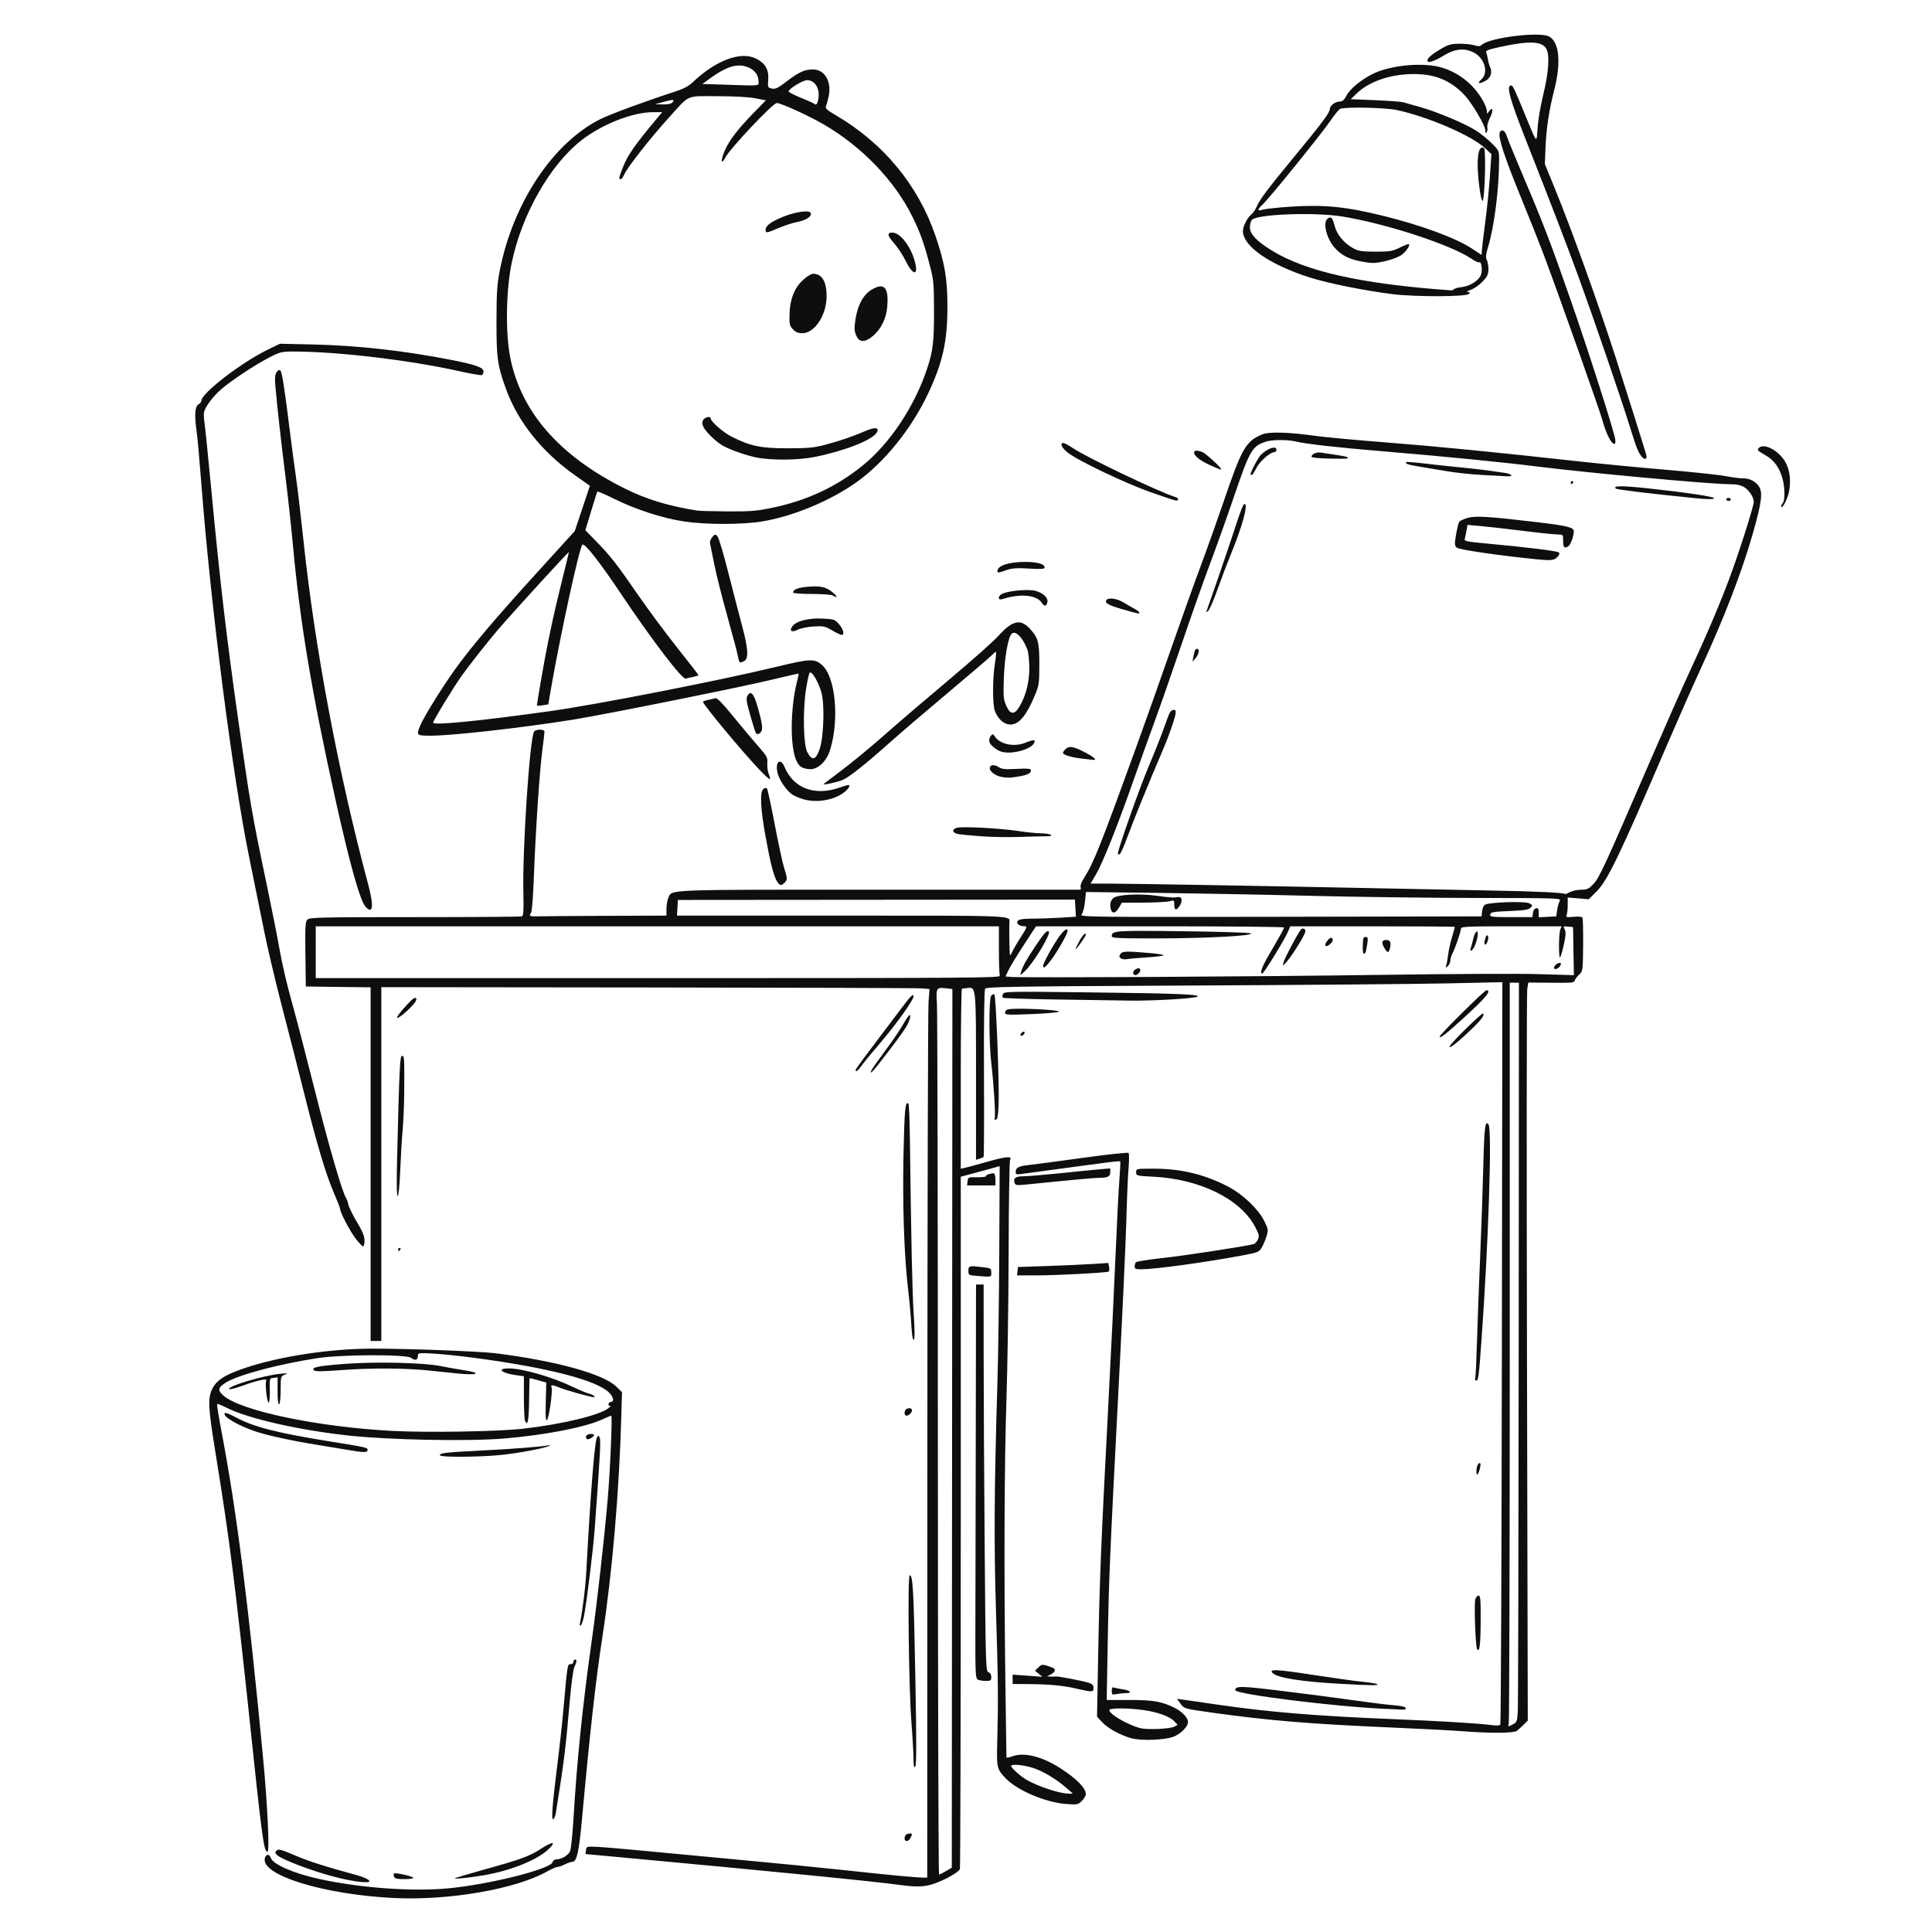 <svg xmlns="http://www.w3.org/2000/svg" xmlns:xlink="http://www.w3.org/1999/xlink" width="1920" zoomAndPan="magnify" viewBox="0 0 1440 1440" height="1920" preserveAspectRatio="xMidYMid meet" version="1.0"><path fill="#0e0e0e" d="M 293.859 1414.68 C 241.453 1412.172 194.02 1397.559 197.414 1384.992 C 198.25 1381.816 200.832 1381.645 201.793 1384.695 C 203.344 1389.566 218.992 1396.379 238.18 1400.535 C 268.762 1407.18 306.652 1409.957 333.645 1407.496 C 363.98 1404.766 410.527 1393.109 411.883 1387.918 C 412.203 1386.715 413.457 1385.828 414.859 1385.828 C 418.477 1385.828 423.348 1382.973 424.824 1379.949 C 425.562 1378.496 426.719 1367.602 427.43 1355.719 C 429.941 1312.848 434.297 1270.516 441.062 1222.773 C 444.898 1195.668 450.387 1147.113 452.922 1117.668 C 454.816 1095.727 456.535 1055.168 455.578 1055.168 C 455.234 1055.168 452.133 1056.445 448.664 1058.047 C 435.918 1063.875 406.246 1069.629 375.691 1072.188 C 348.773 1074.426 289.773 1073.27 259.191 1069.902 C 222.484 1065.867 184.867 1057.281 169.168 1049.363 C 165.43 1047.469 162.133 1046.164 161.836 1046.461 C 161.543 1046.73 163.09 1056.348 165.258 1067.836 C 176.402 1126.402 185.234 1196.012 196.133 1310.832 C 199.383 1345.145 201.031 1380.145 199.383 1380.145 C 196.578 1380.145 195.422 1371.438 184.766 1269.926 C 181.297 1237.113 176.426 1193.992 173.918 1174.094 C 169.684 1140.496 167.445 1125.121 159.746 1077.328 C 155.242 1049.289 154.949 1042.082 158 1035.613 C 161.246 1028.699 167.496 1024.691 183.047 1019.477 C 208.855 1010.844 246.668 1005.16 277.941 1005.188 C 305.055 1005.188 357.926 1007.203 369.441 1008.652 C 414.613 1014.336 449.871 1024.102 459.414 1033.547 L 463.598 1037.656 L 463.059 1056.348 C 461.531 1111.715 456.242 1173.012 449.008 1219.918 C 444.086 1251.75 439.758 1290.488 433.68 1356.852 C 431.539 1380.195 429.891 1387.477 426.766 1387.648 C 425.535 1387.723 422.902 1388.605 420.91 1389.641 C 418.918 1390.672 416.508 1391.508 415.523 1391.508 C 414.539 1391.508 410.996 1393.059 407.648 1394.953 C 384.547 1407.988 334.652 1416.648 293.859 1414.68 Z M 389.91 1064.883 C 419.535 1061.488 447.777 1054.625 453.73 1049.387 C 455.207 1048.082 455.75 1047.371 454.988 1047.766 C 454.148 1048.184 453.559 1047.766 453.559 1046.707 C 453.559 1045.746 454.324 1044.934 455.258 1044.934 C 458.012 1044.934 457.227 1041.074 453.855 1037.828 C 444.383 1028.773 409.84 1019.746 356.941 1012.516 C 345.379 1010.918 330.418 1009.316 323.703 1008.926 C 311.895 1008.262 311.477 1008.309 311.477 1010.574 C 311.477 1013.695 309.164 1014.41 306.531 1012.121 C 303.355 1009.367 254.789 1009.492 236.461 1012.293 C 207.723 1016.723 177.926 1024.641 168.527 1030.375 C 162.453 1034.086 162.008 1036.227 166.488 1040.164 C 179.504 1051.602 237.125 1063.629 292.727 1066.531 C 318.66 1067.883 371.605 1067 389.91 1064.883 Z M 391.312 1058.93 C 390.844 1057.801 390.477 1049.879 390.477 1041.32 L 390.477 1025.75 L 384.793 1024.988 C 373.5 1023.438 369.734 1019.918 379.406 1019.945 C 389.664 1020.02 411.363 1026.242 426.84 1033.645 C 431.859 1036.055 437.348 1038.344 439.07 1038.762 C 440.789 1039.18 442.539 1040.039 442.93 1040.68 C 443.742 1041.984 442.832 1041.812 429.598 1038.219 C 424.871 1036.941 419.113 1035.121 416.852 1034.16 C 411.609 1031.973 410.258 1031.996 411.117 1034.16 C 412.078 1036.695 409.176 1057.184 407.676 1058.438 C 406.738 1059.203 406.492 1055.637 406.789 1044.984 L 407.184 1030.496 L 401.105 1028.773 C 397.758 1027.816 394.93 1027.125 394.781 1027.227 C 394.66 1027.301 394.461 1034.652 394.363 1043.559 C 394.168 1058.855 393.23 1063.555 391.312 1058.906 Z M 206.91 1036.965 L 206.91 1026.609 L 203.883 1026.98 C 200.883 1027.324 200.859 1027.371 201.105 1036.031 C 201.25 1040.805 200.906 1045.008 200.316 1045.379 C 199.062 1046.141 197.316 1030.766 198.445 1028.973 C 199.555 1027.152 192 1028.773 181.004 1032.734 C 175.812 1034.578 171.262 1035.809 170.867 1035.414 C 168.848 1033.398 196.504 1025.086 209.199 1023.906 C 214.512 1023.414 214.98 1023.512 212.324 1024.57 C 209.223 1025.797 209.199 1025.945 209.199 1035.883 C 209.199 1041.418 208.684 1046.262 208.043 1046.633 C 207.328 1047.102 206.91 1043.605 206.91 1036.965 Z M 341.023 1023.707 C 338.859 1023.512 329.754 1022.551 320.848 1021.617 C 301.34 1019.602 277.398 1019.477 253.215 1021.273 C 239.781 1022.281 234.957 1022.281 233.973 1021.348 C 231.785 1019.156 236.902 1018.074 257.051 1016.551 C 279.738 1014.805 316.074 1015.641 328.523 1018.223 C 333.223 1019.184 341.023 1020.559 345.871 1021.297 C 359.82 1023.414 356.129 1025.258 341.023 1023.73 Z M 671.227 1405.012 C 652.922 1402.406 579.355 1395.125 464.016 1384.449 L 436.41 1381.891 L 436.754 1379.039 C 437.074 1376.234 437.273 1376.184 445.023 1376.531 C 449.402 1376.727 465.789 1378.105 481.41 1379.629 C 497.035 1381.129 529.512 1384.18 553.574 1386.418 C 577.66 1388.633 611.145 1391.953 628.023 1393.773 C 661.531 1397.414 683.109 1399.453 687.98 1399.453 L 691.105 1399.453 L 691.203 1078.164 C 691.254 901.461 691.648 752.449 692.066 747.016 L 692.805 737.176 L 687.121 736.684 C 683.996 736.414 592.078 736.117 482.84 735.996 L 284.215 735.773 L 284.215 999.48 L 276.242 999.48 L 276.242 735.895 L 252.105 735.602 L 227.945 735.281 L 227.625 711.25 C 227.379 690.516 227.578 686.949 229.129 685.398 C 230.75 683.773 239.164 683.578 309.188 683.578 C 352.242 683.578 388.141 683.332 388.953 683.012 C 390.156 682.543 390.402 678.758 390.082 665.105 C 389.344 632.023 394.906 549.254 398.129 545.242 C 399.68 543.324 405.828 543.398 405.828 545.316 C 405.828 546.129 405.09 552.402 404.207 559.238 C 402.164 574.832 399.262 618.074 397.957 652.633 C 397.316 669.508 396.48 679.668 395.645 680.676 C 393.969 682.691 395.078 683.207 400.711 682.988 C 403.195 682.891 425.832 682.719 451 682.617 L 496.738 682.445 L 496.738 677.379 C 496.738 674.602 497.355 670.984 498.117 669.336 C 501.094 662.77 492.754 663.113 654.422 663.137 L 804.602 663.137 C 805.562 663.113 805.883 662.426 805.438 661.27 C 805.02 660.16 806.102 657.258 808.121 654.137 C 815.082 643.289 820.227 630.348 846.871 556.879 C 853.219 539.363 864.461 507.684 871.844 486.43 C 879.223 465.18 889.461 436.547 894.578 422.797 C 899.695 409.047 907.617 386.762 912.219 373.309 C 925.602 334.004 928.555 328.887 940.855 323.746 C 945.852 321.656 960.316 322.074 980.934 324.926 C 988.145 325.91 1011.148 328.051 1032.086 329.672 C 1069.777 332.602 1115.293 337.078 1174.734 343.668 C 1191.613 345.539 1221.531 348.441 1241.215 350.09 C 1260.922 351.762 1281.121 353.902 1286.117 354.859 C 1291.109 355.82 1296.965 356.582 1299.105 356.535 C 1304.004 356.434 1308.504 358.746 1311.09 362.684 C 1313.969 367.062 1312.984 374.711 1306.609 397.117 C 1298.246 426.488 1285.453 459.695 1267.391 498.926 C 1261.637 511.422 1250.098 537.57 1241.73 557.023 C 1206.5 639.082 1198.23 656.199 1189.742 664.688 L 1184.184 670.246 L 1176.336 669.582 L 1168.488 668.941 L 1168.488 674.453 C 1168.488 677.504 1168.141 680.871 1167.723 681.93 C 1167.059 683.676 1167.625 683.824 1172.891 683.332 C 1176.137 683.012 1179.09 683.258 1179.461 683.871 C 1179.828 684.488 1180.074 693.738 1179.977 704.438 C 1179.805 723.18 1179.68 723.992 1177.195 726.23 C 1175.77 727.508 1174.242 729.426 1173.852 730.484 C 1173.016 732.625 1173.258 732.625 1152.938 732.453 L 1139.086 732.328 L 1138.297 737.52 C 1137.879 740.348 1137.805 864.121 1138.125 1012.539 L 1138.715 1282.422 L 1135.543 1285.543 C 1133.82 1287.266 1131.582 1289.309 1130.598 1290.094 C 1128.383 1291.816 1111.062 1291.965 1091.086 1290.414 C 1083.336 1289.801 1058.582 1288.496 1036.07 1287.539 C 976.309 1284.93 945.898 1282.422 904.785 1276.691 C 882.301 1273.543 882.742 1273.664 879.789 1269.68 L 877.184 1266.164 L 882.176 1266.875 C 884.934 1267.27 895.879 1268.844 906.484 1270.395 C 944.914 1276.027 980.688 1279 1037.203 1281.289 C 1071.648 1282.668 1101.957 1284.488 1110.84 1285.691 C 1115.27 1286.309 1117.707 1286.184 1118.246 1285.348 C 1118.688 1284.684 1119.207 1159.902 1119.402 1008.09 L 1119.773 732.059 L 1077.922 732.969 C 1054.895 733.461 968.41 734.176 885.719 734.566 C 753.844 735.184 735.219 735.477 734.262 736.977 C 733.57 738.035 733.25 761.918 733.398 800.266 C 733.547 834.16 733.426 862.078 733.129 862.352 C 732.832 862.621 731.457 863.188 730.027 863.629 L 727.469 864.418 L 727.469 802.652 C 727.469 734.766 727.57 735.551 720.926 736.414 C 719.227 736.633 717.434 736.855 716.965 736.906 C 716.496 736.977 716.102 767.16 716.102 804.055 L 716.102 871.105 L 719.254 870.441 C 720.949 870.051 728.676 867.957 736.352 865.77 C 749.957 861.906 754.73 861.539 752.859 864.539 C 752.367 865.328 751.875 896.121 751.777 932.992 C 751.68 969.863 750.941 1018.961 750.18 1042.082 C 748.578 1090.145 748.262 1168.461 749.316 1251.75 C 749.734 1283.305 750.105 1309.453 750.129 1309.848 C 750.18 1310.242 752.367 1309.848 755 1308.914 C 763.66 1305.938 776.898 1309.281 790.16 1317.816 C 802.512 1325.785 809.301 1332.672 809.301 1337.297 C 809.324 1338.43 807.996 1340.668 806.375 1342.289 C 803.57 1345.07 802.977 1345.191 794.711 1344.602 C 779.406 1343.496 758.004 1334.395 749.488 1325.391 C 742.996 1318.504 742.773 1317.547 743.289 1298.336 C 744.102 1266.652 743.98 1252.977 742.379 1201.742 C 740.781 1150.652 741 1110.512 743.414 1030.719 C 744.027 1010.105 744.668 965.312 744.816 931.199 L 745.086 869.164 L 737.141 871.379 C 732.758 872.582 726.238 874.355 722.648 875.312 L 716.102 877.059 L 716.102 1134.199 C 716.102 1275.609 715.809 1392.125 715.438 1393.109 C 714.527 1395.445 704.344 1401.199 696.148 1404.031 C 689.336 1406.367 682.766 1406.637 671.227 1404.988 Z M 705.082 1394.609 L 709.41 1392.074 L 709.633 1064.637 L 709.855 737.176 L 705.895 736.707 C 697.773 735.75 697.578 736.02 698.34 748.242 C 698.707 754.246 699.027 902.715 699.027 1078.164 C 699.055 1253.641 699.445 1397.191 699.914 1397.168 C 700.383 1397.168 702.719 1396.012 705.082 1394.609 Z M 795.105 1332.844 C 787.43 1326.082 777.266 1319.98 769.691 1317.621 C 762.383 1315.355 753.625 1314.617 753.625 1316.293 C 753.625 1317.668 760.465 1323.793 764.988 1326.473 C 773.109 1331.297 789.668 1336.805 796.238 1336.855 L 799.656 1336.855 L 795.105 1332.82 Z M 1131.262 1275.926 C 1131.559 1271.695 1131.852 1147.676 1131.949 1000.34 L 1132.121 732.453 L 1125.281 732.453 L 1125.281 1007.152 C 1125.281 1158.254 1124.938 1283.059 1124.547 1284.535 C 1123.832 1287.168 1123.879 1287.168 1127.301 1285.398 C 1130.574 1283.723 1130.82 1283.133 1131.262 1275.926 Z M 745.211 727.238 C 744.84 726.254 744.52 717.57 744.52 707.93 L 744.52 690.414 L 235.328 690.414 L 235.328 729.035 L 490.613 729.035 C 722.941 729.035 745.848 728.887 745.211 727.238 Z M 1027.828 726.621 C 1078.34 725.887 1131.656 725.613 1146.367 726.059 L 1173.086 726.82 L 1172.77 708.887 L 1172.473 690.98 L 1168.684 690.613 C 1165.141 690.27 1164.992 690.391 1166.223 692.703 C 1167.23 694.621 1167.109 697.082 1165.633 703.871 C 1164.574 708.641 1163.32 712.996 1162.828 713.488 C 1161.648 714.766 1161.723 696.148 1162.926 692.973 L 1163.887 690.414 L 1126.391 690.414 C 1093.891 690.414 1088.918 690.637 1088.918 692.113 C 1088.918 694.227 1084.664 706.648 1082.547 710.707 C 1081.688 712.355 1080.973 714.793 1080.973 716.121 C 1080.973 717.449 1080.109 719.242 1079.055 720.105 C 1077.379 721.457 1077.234 721.406 1077.871 719.688 C 1078.266 718.605 1078.93 715.012 1079.324 711.742 C 1079.742 708.445 1081.02 702.492 1082.227 698.531 C 1083.406 694.547 1084.367 691.105 1084.367 690.859 C 1084.367 690.613 1056.762 690.414 1023.008 690.414 L 961.645 690.414 L 959.898 694.621 C 957.586 700.105 941.988 725.566 940.879 725.613 C 938.812 725.688 940.414 720.941 945.285 712.555 C 954.609 696.516 957.043 692.137 957.043 691.277 C 957.07 690.785 915.465 690.414 864.609 690.414 L 772.176 690.414 L 763.07 704.336 C 758.078 711.988 752.961 720.398 751.703 723.031 L 749.418 727.805 L 753.5 728.148 C 762.457 728.887 941.348 727.902 1027.828 726.621 Z M 761.027 724.508 C 762.332 720.078 764.816 715.602 771.512 705.52 C 778.031 695.703 780.465 693 781.719 694.254 C 783.492 696.023 770.379 717.742 763.809 723.918 C 760.191 727.312 760.168 727.312 761.027 724.508 Z M 844.559 725.098 C 844.559 722.91 848.691 720.645 849.699 722.27 C 850.609 723.746 848.223 726.77 846.109 726.77 C 845.246 726.77 844.559 726.008 844.559 725.098 Z M 1158.25 721.309 C 1158.25 719.883 1160.836 717.668 1162.508 717.668 C 1163.664 717.668 1163.738 718.211 1162.805 719.957 C 1161.621 722.145 1158.25 723.156 1158.25 721.309 Z M 777.488 719.832 C 777.488 717.84 785.117 704.02 789.469 698.066 C 793.309 692.852 795.672 691.277 795.672 694.008 C 795.672 696.023 788.289 709.012 783.516 715.406 C 779.359 720.965 777.488 722.344 777.488 719.832 Z M 956.551 717.668 C 957.535 713.93 968.438 693.465 969.984 692.48 C 971.461 691.496 972.988 692.383 972.988 694.203 C 972.988 696.195 963.391 711.84 959.285 716.539 C 956.109 720.152 955.863 720.254 956.551 717.668 Z M 835.453 714.324 C 834.125 713.438 834.027 712.75 835.035 711.176 C 836.438 708.938 839.07 708.812 856.762 710.316 C 862.543 710.809 867.293 711.543 867.293 711.988 C 867.293 712.43 861.781 713.145 855.062 713.562 C 848.348 713.98 841.555 714.57 840.008 714.891 C 838.43 715.211 836.391 714.965 835.453 714.324 Z M 1015.723 706.035 C 1015.922 698.73 1016.043 698.359 1018.012 698.359 C 1019.562 698.359 1019.711 699.223 1019.047 703.746 C 1018.602 706.723 1017.988 709.527 1017.715 709.996 C 1016.414 712.086 1015.625 710.488 1015.723 706.035 Z M 1031.691 706.305 C 1029.477 702.543 1029.969 700.625 1033.219 700.625 C 1036.121 700.625 1036.957 702.297 1036.07 706.355 C 1035.137 710.609 1034.227 710.586 1031.691 706.355 Z M 1096.398 706.035 C 1096.867 704.633 1097.629 701.754 1098.098 699.641 C 1098.59 697.523 1099.523 695.262 1100.188 694.574 C 1102.105 692.68 1101.738 698.68 1099.598 704.02 C 1097.68 708.789 1094.973 710.512 1096.398 706.035 Z M 804.305 701.754 C 806.965 696.887 809.324 694.523 809.324 696.738 C 809.324 697.695 802.484 707.438 801.797 707.438 C 801.477 707.438 802.609 704.902 804.305 701.754 Z M 987.773 704.289 C 987.773 702.492 991.367 698.336 992.375 698.977 C 993.926 699.934 993.68 701.363 991.66 703.379 C 989.766 705.297 987.773 705.766 987.773 704.289 Z M 1106.684 700.918 C 1107.57 697.23 1107.988 696.59 1108.945 697.551 C 1109.98 698.582 1108.406 704.043 1107.051 704.043 C 1106.387 704.043 1106.238 702.738 1106.684 700.918 Z M 828.641 697.918 C 828.641 693.59 830.461 693.465 881.414 694.082 C 908.527 694.402 931.406 695.113 932.246 695.656 C 935.051 697.426 900.508 699.344 864.168 699.418 C 834.715 699.492 828.641 699.223 828.641 697.918 Z M 760.93 698.359 C 765.309 691.598 765.754 690.391 763.934 690.391 C 760.637 690.391 758.176 689.188 758.176 687.562 C 758.176 685.375 760.883 684.711 770.008 684.711 C 774.562 684.711 783.59 684.391 790.109 683.996 L 801.922 683.281 L 801.551 676.887 L 801.184 670.516 L 653.242 670.641 L 505.277 670.762 L 504.934 676.594 L 504.586 682.445 L 627.262 682.445 C 758.004 682.445 752.812 682.227 752.32 687.684 C 752.223 688.867 752.223 695.188 752.344 701.754 C 752.566 713.117 752.664 713.512 754.188 709.996 C 755.074 707.977 758.102 702.715 760.93 698.359 Z M 1104.617 679.395 C 1104.812 677.43 1105.699 675.191 1106.586 674.453 C 1108.996 672.461 1136.625 671.5 1139.996 673.32 C 1142.43 674.625 1142.48 674.848 1140.734 676.594 C 1139.258 678.066 1135.84 678.586 1124.988 679.027 C 1112.934 679.52 1111.062 679.863 1110.719 681.586 C 1110.375 683.406 1111.727 683.578 1126.266 683.578 L 1142.188 683.578 L 1142.555 680.477 C 1142.777 678.586 1143.711 677.207 1144.891 676.984 C 1146.441 676.691 1146.887 677.379 1146.887 680.16 L 1146.887 683.699 L 1153.43 683.355 L 1159.949 683.012 L 1160.59 678.461 C 1160.934 675.977 1161.77 672.902 1162.457 671.648 C 1163.715 669.387 1163.344 669.387 1100.457 669.285 C 1065.668 669.238 1010.852 668.551 978.672 667.738 C 946.465 666.902 895.215 665.918 864.781 665.523 L 809.426 664.836 L 808.66 672.215 C 808.242 676.273 807.137 680.504 806.152 681.586 C 804.504 683.504 811.516 683.578 954.34 683.309 L 1104.273 683.012 Z M 828.195 678.387 C 826.891 674.992 827.508 671.426 829.746 669.41 C 832.676 666.754 849.355 665.867 862.172 667.641 C 872.238 669.039 874.746 669.215 878.043 668.621 C 880.996 668.105 881.66 671.5 879.273 675.117 C 876.789 678.902 875.238 678.609 875.238 674.355 C 875.238 670.91 875.141 670.836 871.547 671.746 C 869.504 672.289 860.723 672.73 852.012 672.754 L 836.168 672.805 L 834.004 676.52 C 831.664 680.504 829.305 681.266 828.195 678.414 Z M 1170.332 664.836 C 1172.129 663.898 1175.844 663.137 1178.598 663.137 C 1182.93 663.137 1184.16 662.547 1187.703 658.809 C 1192.105 654.137 1195.82 646.066 1230.461 565.98 C 1241.266 540.988 1254.031 512.086 1258.832 501.781 C 1271.5 474.574 1280.898 452.562 1288.699 431.898 C 1295.734 413.23 1307.152 377.441 1307.152 374.023 C 1307.152 370.602 1303.707 365.363 1299.992 363.102 C 1297.309 361.477 1294.285 360.887 1288.574 360.863 C 1274.848 360.863 1185.043 352.598 1146.32 347.777 C 1119.773 344.457 1076.789 340.227 1030.953 336.387 C 996.188 333.484 974.219 331.027 965.656 329.035 C 959.285 327.559 947.941 327.656 943.316 329.23 C 933.105 332.699 931.531 335.477 919.203 371.684 C 914.531 385.41 906.781 407.156 901.957 419.969 C 897.16 432.762 887.664 459.621 880.898 479.617 C 874.105 499.617 864.906 525.957 860.453 538.133 C 856 550.336 848.469 571.293 843.746 584.723 C 832.527 616.625 821.555 643.879 816.707 652.043 L 812.82 658.586 L 825.562 658.586 C 842.195 658.586 952.59 660.504 1019.02 661.906 C 1047.781 662.523 1089.707 663.359 1112.219 663.754 C 1145.555 664.367 1165.828 665.352 1166.938 666.383 C 1167.012 666.457 1168.559 665.746 1170.332 664.809 Z M 833.191 636.254 C 833.191 633.078 849.406 587.082 856.121 571.293 C 860.523 560.863 865.617 548.07 867.438 542.855 C 869.258 537.645 871.254 532.402 871.891 531.199 C 873.223 528.715 876.371 528.297 876.371 530.633 C 876.371 533.684 871.574 547.727 866.453 559.633 C 856.613 582.531 844.359 612.613 840.055 624.445 C 837.695 630.988 835.16 636.523 834.469 636.746 C 833.758 636.992 833.191 636.77 833.191 636.254 Z M 889.531 489.285 C 890.418 484.586 890.91 483.602 892.363 483.602 C 894.258 483.602 893.492 487.809 891.109 490.562 L 888.77 493.246 Z M 899.594 454.629 C 903.68 443.238 915.488 408.801 918.883 398.375 C 924.887 379.949 926.562 375.645 927.668 375.645 C 930.496 375.645 925.969 392.25 917.68 412.418 C 914.898 419.207 910.324 431.211 907.52 439.129 C 904.715 447.027 901.613 454.258 900.605 455.191 C 898.957 456.719 898.859 456.668 899.594 454.629 Z M 1145.188 416.848 C 1116.328 413.941 1087.246 409.688 1085.695 408.137 C 1084.121 406.562 1084.074 405.336 1085.301 398.176 C 1086.09 393.676 1087.172 389.445 1087.738 388.781 C 1088.281 388.117 1091.109 386.863 1093.988 386 C 1099.77 384.305 1110.152 384.969 1146.887 389.348 C 1168.094 391.902 1173.039 393.133 1173.016 395.891 C 1173.016 399.996 1170.555 406.344 1168.586 407.402 C 1165.805 408.902 1165.066 407.918 1165.066 402.727 C 1165.066 398.445 1164.992 398.375 1160.809 398.348 C 1158.473 398.348 1146.492 397.094 1134.191 395.543 C 1121.863 394.02 1107.742 392.422 1102.797 392.004 L 1093.766 391.238 L 1093.004 395.668 C 1092.559 398.078 1091.969 400.859 1091.699 401.816 C 1091.281 403.27 1093.645 403.785 1106.266 404.941 C 1137.684 407.82 1160.785 410.672 1161.867 411.754 C 1162.656 412.543 1162.238 413.699 1160.637 415.297 C 1158.227 417.707 1156.012 417.93 1145.188 416.848 Z M 1286.684 372.227 C 1286.684 371.613 1287.469 371.094 1288.402 371.094 C 1289.34 371.094 1290.102 371.613 1290.102 372.227 C 1290.102 372.867 1289.34 373.359 1288.402 373.359 C 1287.469 373.359 1286.684 372.867 1286.684 372.227 Z M 1265.105 371.465 C 1229.773 367.922 1205.219 364.969 1204.383 364.184 C 1201.922 361.895 1208.543 361.871 1229.602 364.133 C 1257.156 367.109 1277.602 370.16 1277.602 371.34 C 1277.602 372.176 1272.93 372.227 1265.105 371.438 Z M 1170.75 359.73 C 1170.75 359.117 1171.293 358.602 1171.957 358.602 C 1172.621 358.602 1172.84 359.117 1172.473 359.73 C 1172.078 360.371 1171.539 360.863 1171.266 360.863 C 1170.973 360.863 1170.75 360.371 1170.75 359.73 Z M 1105.402 354.051 C 1097.285 353.605 1085.5 352.402 1079.25 351.344 C 1073 350.285 1063.652 348.734 1058.434 347.875 C 1049.383 346.398 1046.996 345.586 1048.152 344.43 C 1048.445 344.137 1054.547 344.605 1061.707 345.465 C 1068.867 346.324 1080.848 347.629 1088.352 348.344 C 1095.855 349.055 1105.059 350.09 1108.824 350.656 C 1112.562 351.219 1118.051 351.984 1121.027 352.375 C 1126.734 353.09 1128.629 355.305 1123.316 355.008 C 1121.594 354.91 1113.523 354.492 1105.402 354.051 Z M 932.07 353.633 C 932.07 351.613 938.074 340.473 940.191 338.578 C 945.531 333.758 951.387 332.059 951.387 335.305 C 951.387 336.242 950.695 337.004 949.859 337.004 C 946.688 337.004 938.766 344.012 936.352 348.957 C 935 351.762 933.473 354.051 932.984 354.051 C 932.492 354.051 932.07 353.852 932.07 353.633 Z M 990.309 341.801 C 983.297 341.629 977.539 341.039 977.539 340.52 C 977.539 338.379 981.082 336.781 984.625 337.348 C 986.668 337.691 991.832 338.453 996.09 339.094 C 1003.691 340.199 1005.906 340.914 1004.039 341.727 C 1003.52 341.949 997.344 341.973 990.309 341.801 Z M 249.301 1398.891 C 233.211 1394.73 210.379 1386.121 206.762 1382.852 C 204.895 1381.152 204.793 1380.637 206.148 1379.285 C 207.477 1377.957 209.52 1378.496 219.926 1382.926 C 230.48 1387.426 241.527 1390.969 266.598 1397.805 C 269.723 1398.668 273.289 1400.145 274.547 1401.078 C 278.727 1404.25 265.566 1403.121 249.301 1398.891 Z M 293.688 1398.84 C 293.316 1397.855 293.316 1396.773 293.688 1396.406 C 294.598 1395.496 308.078 1398.57 308.078 1399.676 C 308.078 1400.191 304.98 1400.586 301.215 1400.586 C 296.098 1400.586 294.203 1400.145 293.688 1398.84 Z M 339.031 1399.945 C 339.301 1399.652 349.461 1396.676 361.594 1393.281 C 388.777 1385.703 394.586 1383.566 403.543 1377.758 C 412.078 1372.25 414.859 1372.547 408.805 1378.324 C 400.516 1386.246 381.129 1394.117 361.348 1397.586 C 351.062 1399.406 338.219 1400.758 339.031 1399.945 Z M 674.277 1369.617 C 674.5 1367.969 675.531 1366.938 677.18 1366.691 C 680.059 1366.297 680.258 1366.789 678.559 1369.988 C 676.887 1373.109 673.809 1372.84 674.277 1369.617 Z M 411.93 1346.496 C 412.375 1340.938 413.949 1326.672 415.473 1314.789 C 417 1302.91 419.016 1284.512 419.953 1273.887 C 422.977 1240.066 422.93 1240.359 425.316 1240.359 C 426.473 1240.359 427.406 1239.598 427.406 1238.664 C 427.406 1237.727 427.922 1236.965 428.562 1236.965 C 430.113 1236.965 429.965 1238.762 428.145 1242.402 C 427.258 1244.172 425.781 1254.969 424.699 1267.637 C 421.625 1303.254 420.371 1313.438 414.27 1351.391 C 413.949 1353.41 413.113 1355.402 412.422 1355.844 C 411.512 1356.383 411.391 1353.801 411.93 1346.496 Z M 680.871 1310.758 C 680.871 1306.723 680.156 1294.227 679.273 1282.988 C 677.352 1258.242 676.367 1174.613 678.016 1174.191 C 680.379 1173.555 681.043 1185.113 682.223 1249.238 C 683.16 1298.656 683.133 1315.824 682.176 1316.809 C 681.215 1317.766 680.871 1316.242 680.871 1310.758 Z M 843.059 1295.555 C 834.691 1293.145 825.836 1288.25 821.555 1283.699 L 817.668 1279.566 L 818.527 1232.98 C 819.562 1177.34 820.691 1149.719 825.809 1052.312 C 827.949 1011.68 830.484 959.262 831.445 935.82 C 832.43 912.406 833.707 887.121 834.297 879.641 C 834.887 872.188 835.184 865.844 834.914 865.598 C 834.641 865.328 828.148 865.992 820.445 867.047 C 812.77 868.105 797.27 870.195 786.027 871.672 C 774.758 873.172 763.637 874.672 761.301 875.02 C 757.66 875.535 757.043 875.312 757.043 873.492 C 757.043 870.297 759.133 869.188 766.688 868.352 C 770.453 867.957 788.535 865.547 806.891 863.016 C 825.27 860.457 840.672 858.809 841.164 859.324 C 841.656 859.84 841.629 865.129 841.137 871.059 C 840.645 877.012 839.883 894.645 839.488 910.266 C 839.07 925.883 836.465 981.891 833.707 1034.703 C 827.137 1160.961 826.473 1176.629 825.613 1225.602 L 824.875 1267.074 L 841.828 1267.074 C 859.715 1267.074 865.938 1268.18 875.41 1272.879 C 881.117 1275.707 885.473 1280.332 885.473 1283.578 C 885.473 1286.824 880.234 1292.188 874.969 1294.324 C 868.523 1296.984 850.438 1297.648 843.059 1295.531 Z M 875.312 1286.922 L 877.723 1285.617 L 875.164 1282.887 C 871.746 1279.273 862.84 1276.051 852.039 1274.551 C 841.309 1273.051 827.875 1272.949 826.992 1274.352 C 825.465 1276.812 840.152 1285.594 849.898 1288.055 C 855.262 1289.406 872.062 1288.668 875.312 1286.922 Z M 1032.652 1273.688 C 995.77 1272.141 920.707 1262.793 920.707 1259.742 C 920.707 1256.496 924.52 1256.543 955.395 1260.309 C 972.891 1262.422 996.902 1265.57 1008.785 1267.27 C 1020.668 1268.965 1034.176 1270.641 1038.828 1270.984 C 1044.09 1271.375 1047.438 1272.141 1047.734 1273.023 C 1048.055 1274.008 1046.996 1274.379 1044.41 1274.23 C 1042.32 1274.105 1037.031 1273.859 1032.652 1273.664 Z M 828.641 1260.258 C 828.641 1258.117 829.105 1257.355 830.188 1257.773 C 831.051 1258.094 834.125 1258.711 837.027 1259.152 C 842.812 1260.012 844.188 1261.957 839.023 1261.957 C 837.203 1261.957 834.152 1262.277 832.184 1262.668 C 828.91 1263.332 828.641 1263.137 828.641 1260.258 Z M 801.922 1258.512 C 792.129 1256.25 781.844 1255.316 765.262 1255.215 L 754.754 1255.145 L 754.754 1248.184 L 765.852 1248.969 L 776.922 1249.781 L 774.191 1247.516 L 771.438 1245.277 L 773.945 1242.77 C 776.48 1240.238 777.266 1240.238 784.105 1242.82 C 787.281 1244 786.863 1246.117 783.074 1248.059 L 780.344 1249.461 L 783.172 1249.609 C 784.746 1249.707 786.469 1249.684 787.035 1249.535 C 788.414 1249.289 806.719 1252.781 811.293 1254.184 C 814.148 1255.07 815.008 1255.953 815.008 1258.07 C 815.008 1261.367 814.344 1261.391 801.922 1258.512 Z M 999.141 1255.02 C 970.16 1253.422 952.492 1250.641 948.605 1247.051 C 945.188 1243.879 951.484 1244.148 978.449 1248.328 C 994.27 1250.766 1011.125 1253.125 1015.945 1253.543 C 1020.77 1253.961 1025.469 1254.723 1026.402 1255.242 C 1028.418 1256.371 1022.562 1256.324 999.141 1255.02 Z M 728.625 1251.75 C 727.176 1250.84 726.93 1246.164 726.977 1220.805 C 727.027 1204.375 727.148 1138.406 727.273 1074.18 L 727.469 957.418 L 733.152 957.418 L 733.152 1008.852 C 733.152 1037.113 733.496 1102.023 733.918 1153.062 C 734.629 1241.812 734.754 1245.895 736.77 1246.434 C 738.098 1246.781 738.836 1248.008 738.836 1249.93 C 738.836 1252.559 738.418 1252.855 734.582 1252.855 C 732.242 1252.855 729.562 1252.34 728.625 1251.75 Z M 1100.926 1229.117 C 1099.77 1227.227 1098.613 1196.059 1099.574 1192.223 C 1099.992 1190.574 1101.098 1189.223 1102.008 1189.223 C 1103.434 1189.223 1103.68 1192.102 1103.605 1207.695 C 1103.535 1225.898 1102.77 1232.094 1100.926 1229.117 Z M 432.402 1209.121 C 434.469 1198.742 436.438 1182.484 437.051 1170.48 C 439.93 1116.414 443.004 1076.664 444.703 1072.188 C 445.664 1069.629 445.883 1069.559 446.867 1071.352 C 447.926 1073.223 447.484 1081.93 443.277 1139.242 C 442.168 1154.539 437.445 1193.133 435.328 1204.301 C 434.715 1207.523 433.656 1210.695 432.965 1211.359 C 432.082 1212.195 431.91 1211.555 432.402 1209.121 Z M 1100.484 1095.582 C 1100.703 1093.098 1101.539 1090.883 1102.402 1090.613 C 1103.582 1090.219 1103.754 1090.98 1103.141 1093.934 C 1101.91 1099.715 1100.066 1100.867 1100.484 1095.582 Z M 328.031 1084.809 C 326.977 1083.109 331.82 1082.496 356.5 1081.266 C 381.645 1080.035 404.895 1078.215 408.66 1077.23 C 410.379 1076.766 410.527 1076.863 409.223 1077.648 C 406.102 1079.543 383.785 1083.602 370.574 1084.707 C 353.988 1086.086 328.871 1086.137 328.031 1084.809 Z M 259.191 1080.676 C 254.52 1079.863 243.766 1078.094 235.328 1076.715 C 217.047 1073.789 198.52 1069.703 189.762 1066.68 C 176.402 1062.078 165.379 1055.363 167.57 1053.199 C 168.012 1052.758 171.285 1053.988 174.852 1055.93 C 188.875 1063.555 205.605 1067.883 246.594 1074.477 C 273.781 1078.855 273.98 1078.902 273.98 1080.797 C 273.98 1082.742 270.902 1082.715 259.191 1080.676 Z M 437.074 1072.188 C 435.945 1070.344 437.566 1068.77 440.617 1068.77 C 443.695 1068.77 443.375 1070.344 439.93 1072.188 C 438.504 1072.953 437.543 1072.953 437.074 1072.188 Z M 674.277 1052.586 C 674.5 1050.938 675.531 1049.902 677.18 1049.656 C 679.984 1049.266 680.648 1051.504 678.387 1053.789 C 676.121 1056.055 673.859 1055.391 674.277 1052.586 Z M 1099.574 1027.027 C 1099.891 1025.922 1100.457 1013.77 1100.852 1000.047 C 1101.246 986.297 1102.277 958.426 1103.164 938.109 C 1104.051 917.793 1105.109 886.973 1105.551 869.605 C 1106.289 839.918 1106.977 834.309 1109.488 838.246 C 1112.195 842.5 1109.391 927.457 1104.172 999.453 C 1102.203 1026.66 1101.887 1029.02 1100.188 1029.02 C 1099.523 1029.02 1099.254 1028.109 1099.574 1027.027 Z M 679.246 987.352 C 678.828 980.59 677.77 968.906 676.887 961.402 C 673.91 936.586 672.605 898.434 673.418 860.258 C 674.105 827.176 674.77 820.266 677.059 822.551 C 677.5 822.996 677.969 833.695 678.141 846.336 C 679.148 926.156 679.961 963.566 681.02 979.406 C 681.832 991.363 681.855 997.809 681.117 998.543 C 680.355 999.309 679.738 995.543 679.246 987.352 Z M 727.199 950.898 C 722.082 950.508 721.785 950.309 721.785 947.137 C 721.785 943.398 722.352 943.25 732.883 944.531 C 738.516 945.195 738.836 945.414 738.836 948.488 C 738.836 952.031 739.574 951.883 727.199 950.898 Z M 758.371 947.48 L 758.742 944.355 L 780.344 943.621 C 792.203 943.227 807.355 942.562 814 942.117 L 826.055 941.332 L 826.621 944.285 C 826.941 945.93 826.844 947.48 826.375 947.75 C 824.973 948.613 787.82 950.582 772.594 950.605 L 758.027 950.605 L 758.371 947.457 Z M 845.715 944.062 C 845.715 942.98 846.109 941.555 846.551 940.891 C 847.02 940.227 855.629 938.824 865.691 937.766 C 881.832 936.043 929.586 928.762 934.457 927.262 C 935.441 926.941 936.871 925.395 937.609 923.793 C 938.738 921.262 938.445 919.98 935.32 914.102 C 924.422 893.664 894.355 878.855 860.18 877.082 C 847.117 876.418 846.82 876.348 846.82 873.738 C 846.82 871.082 846.945 871.059 859.762 871.059 C 880.332 871.059 897.773 875.262 915.586 884.535 C 926.117 890.023 937.855 901.164 942.16 909.773 C 945.309 916.094 945.406 916.734 944.031 921.309 C 943.219 923.992 941.617 927.805 940.461 929.797 C 938.469 933.215 937.707 933.535 925.848 935.75 C 897.504 941.035 860.992 946.031 850.512 946.055 C 846.672 946.055 845.691 945.66 845.715 944.062 Z M 296.711 931.297 C 296.711 930.656 297.254 930.141 297.918 930.141 C 298.582 930.141 298.805 930.656 298.41 931.297 C 298.016 931.91 297.477 932.426 297.203 932.426 C 296.934 932.426 296.711 931.91 296.711 931.297 Z M 265 923.055 C 260.668 917.324 253.508 903.625 253.508 901.09 C 253.508 900.402 251.441 895.09 248.934 889.258 C 242.93 875.484 236.09 852.609 226.816 815.371 C 222.68 798.816 215.301 769.938 210.402 751.172 C 205.508 732.43 199.406 706.602 196.848 693.785 C 194.289 680.996 189.367 656.691 185.898 639.82 C 173.277 578.328 157.188 452.906 150.051 360.297 C 148.746 343.422 147.223 326.277 146.633 322.219 C 144.836 309.602 145.203 303.133 147.812 301.508 C 149.066 300.723 150.078 299.469 150.078 298.73 C 150.078 293.121 179.75 270.27 199.527 260.652 L 208.633 256.203 L 233.062 256.742 C 266.672 257.48 301.656 261.418 337.062 268.402 C 354.727 271.918 360.363 273.938 360.363 276.812 C 360.363 277.969 359.895 279.199 359.305 279.543 C 358.738 279.914 351.457 278.684 343.113 276.812 C 305.301 268.379 251.738 262.008 218.645 262.008 C 209.984 262.008 208.684 262.328 200.637 266.484 C 189.812 272.066 171.727 284.07 164.543 290.418 C 158.762 295.508 153.102 303.059 152.117 306.996 C 151.797 308.324 151.945 312.16 152.465 315.531 C 152.98 318.898 155.242 341.086 157.48 364.824 C 163.758 431.652 168.773 474.699 177.461 535.848 C 186.391 598.617 187.965 607.695 198.52 657.973 C 202.582 677.355 207.156 700.379 208.656 709.133 C 210.156 717.891 213.973 734.246 217.145 745.488 C 220.32 756.754 228.242 787.18 234.762 813.105 C 245.168 854.453 255.43 889.727 258.086 893.219 C 258.555 893.836 259.293 896 259.711 897.992 C 260.152 900.008 263.008 905.84 266.105 910.953 C 270.215 917.816 271.691 921.434 271.691 924.656 C 271.691 927.039 271.199 929.008 270.609 929.008 C 269.992 929.008 267.484 926.328 265 923.055 Z M 296 862.25 C 297.695 794.387 298.066 786.984 299.691 786.984 C 301.387 786.984 301.461 788.289 301.266 815.246 C 301.191 823.586 300.676 835.859 300.082 842.5 C 299.492 849.141 298.68 862.891 298.262 873.051 C 297.82 883.773 297.031 891.523 296.395 891.523 C 295.68 891.523 295.531 881.02 296 862.25 Z M 721.172 880.43 C 721.516 877.402 721.711 877.305 728.43 877.43 C 732.242 877.477 735.121 877.156 734.852 876.691 C 734.359 875.902 738 874.527 740.656 874.477 C 741.371 874.477 741.914 876.469 741.914 879.027 L 741.914 883.555 L 720.828 883.555 Z M 756.328 881.906 C 754.926 878.266 756.75 876.738 762.605 876.738 C 765.703 876.738 777.613 875.754 789.051 874.574 C 800.52 873.371 813.852 872.043 818.699 871.625 L 827.508 870.859 L 827.508 873.688 C 827.508 876.938 825.688 877.871 819.438 877.871 C 815.672 877.871 797.785 879.52 763.562 883.012 C 758.273 883.555 756.871 883.332 756.328 881.906 Z M 741.395 833.352 C 742.133 831.43 740.707 808.508 738.887 792.668 C 737.016 776.434 736.992 744.332 738.836 742.094 C 739.672 741.109 740.707 740.691 741.176 741.184 C 742.305 742.391 744.84 807.203 744.348 822.109 C 744.051 831.012 743.562 834.09 742.355 834.48 C 741.32 834.824 740.977 834.406 741.395 833.352 Z M 649.43 797.883 C 649.746 797.02 654.348 790.5 659.613 783.395 C 664.879 776.309 670.859 767.551 672.875 763.961 C 677.18 756.312 679.32 754.395 678.141 759.238 C 677.082 763.543 673.711 768.66 660.723 785.559 C 650.633 798.691 648 801.57 649.43 797.883 Z M 637.691 797.488 C 637.715 797.02 642.59 790.23 648.543 782.434 C 654.496 774.613 663.82 762.238 669.258 754.934 C 678.73 742.242 680.871 739.98 680.871 742.758 C 680.871 745.367 668.25 763.051 657.105 776.113 C 650.707 783.566 644.113 791.609 642.441 793.969 C 639.586 798.027 637.668 799.43 637.691 797.488 Z M 1080.75 779.48 C 1082.598 776.137 1104.664 754.613 1105.453 755.402 C 1106.73 756.68 1103.926 760.344 1095.539 768.289 C 1085.523 777.809 1078.93 782.777 1080.75 779.48 Z M 1073 772.668 C 1073 771.219 1106.414 738.109 1107.887 738.109 C 1112.07 738.109 1107.57 743.547 1090.348 759.262 C 1078.191 770.383 1073 774.367 1073 772.668 Z M 760.66 770.996 C 760.93 770.184 761.816 769.273 762.652 769.004 C 763.488 768.734 763.934 769.152 763.637 770.012 C 763.367 770.824 762.48 771.711 761.645 771.98 C 760.809 772.273 760.363 771.855 760.66 770.996 Z M 296.934 756.484 C 300.355 751.664 307.883 743.793 309.062 743.793 C 311.895 743.793 310.023 747.16 304.168 752.719 C 297.992 758.551 293.957 760.641 296.934 756.484 Z M 749.07 754.887 C 749.07 753.926 749.883 752.82 750.867 752.449 C 754.754 750.949 790.773 752.547 789.199 754.148 C 788.684 754.641 779.457 755.402 768.68 755.844 C 751.41 756.559 749.07 756.434 749.07 754.887 Z M 787.527 744.973 C 765.852 744.629 747.816 744.062 747.449 743.668 C 747.055 743.301 747.102 742.07 747.547 740.938 C 748.285 738.969 751.285 738.922 812.055 739.66 C 876.715 740.422 894.281 741.109 892.609 742.781 C 891.23 744.184 859.715 746.055 842.27 745.785 C 833.832 745.66 809.203 745.293 787.527 744.973 Z M 272.453 675.805 C 268.344 671.277 260.742 644.148 250.066 596.086 C 232.324 516.07 223.617 464 218.328 406.316 C 217.023 392.25 214.465 368.734 212.617 354.051 C 209.246 326.992 206.492 302.074 205.238 287.562 C 204.719 281.488 204.965 279.051 206.223 277.332 C 207.328 275.828 208.289 275.461 209.027 276.199 C 210.207 277.402 212.199 290.145 216.012 321.09 C 217.293 331.395 219.336 346.742 220.539 355.18 C 221.77 363.617 224.328 385.336 226.25 403.465 C 234.688 483.211 252.305 576.68 274.52 659.547 C 278.801 675.512 277.988 681.93 272.453 675.805 Z M 579.285 657.16 C 576.699 653.125 574.238 643.559 570.598 623.488 C 566.785 602.457 566.219 590.355 568.973 588.09 C 570.008 587.23 571.09 587.059 571.633 587.648 C 572.125 588.215 574.73 600.191 577.391 614.262 C 580.07 628.309 583.219 642.895 584.375 646.633 C 586.984 654.973 587.008 655.684 584.746 657.922 C 582.336 660.332 581.203 660.16 579.285 657.16 Z M 731.457 623.316 C 723.953 622.773 716.152 622.035 714.137 621.668 C 709.633 620.832 709.238 618 713.445 616.945 C 717.777 615.863 745.355 617.336 758.641 619.355 C 764.844 620.312 772.52 621.078 775.691 621.102 C 778.867 621.102 782.238 621.594 783.172 622.207 C 784.379 622.996 783.051 623.316 778.523 623.34 C 775.027 623.34 766.074 623.562 758.641 623.832 C 751.188 624.102 738.961 623.879 731.457 623.316 Z M 598.152 595.543 C 595.496 594.707 592.027 593.184 590.477 592.176 C 586.441 589.543 581.055 581.746 579.652 576.531 C 577.391 568.07 581.621 564.133 584.793 571.734 C 591.414 587.551 607.258 593.504 625.66 587.059 C 629.352 585.754 632.574 584.895 632.797 585.113 C 633.781 586.125 631.641 588.902 627.973 591.438 C 620.125 596.773 607.625 598.496 598.152 595.543 Z M 613.852 584.352 C 614.148 584.082 620.52 579.238 628.023 573.605 C 635.527 567.945 649.602 556.312 659.293 547.754 C 668.965 539.168 690.59 520.695 707.297 506.676 C 724 492.656 740.633 477.895 744.227 473.863 C 754.363 462.523 760.609 461.07 767.426 468.402 C 773.824 475.336 774.66 478.34 774.66 494.941 C 774.66 509.305 774.438 510.781 771.34 518.234 C 764.426 534.84 758.324 541.355 751.211 539.809 C 747.203 538.922 743.414 535.035 741.492 529.82 C 739.723 525 739.746 505.641 741.543 494.672 C 742.332 489.824 742.648 485.867 742.23 485.867 C 741.812 485.867 740.512 486.949 739.305 488.277 C 738.125 489.605 723.582 502.051 707.023 515.949 C 690.465 529.844 671.031 546.473 663.82 552.895 C 644.703 569.938 633.164 579.113 628.023 581.328 C 623.965 583.098 612.547 585.508 613.875 584.352 Z M 760.117 526.203 C 764.844 517.941 767.277 508.004 767.18 497.379 C 767.129 491.988 766.492 486.012 765.754 484.145 C 762.234 475.117 757.094 469.828 754.164 472.238 C 751.484 474.477 748.801 489.332 748.211 505.25 C 747.719 519.195 747.891 521.211 750.055 526.082 C 753.059 532.918 756.281 532.945 760.117 526.18 Z M 565.973 573.629 C 553.18 560.223 524.047 525.148 524.023 523.156 C 524.023 522.738 525.695 522.074 527.715 521.656 C 529.758 521.234 532.242 520.695 533.227 520.398 C 534.457 520.055 538.637 524.312 546.387 533.828 C 552.637 541.504 561.004 551.492 564.988 556.016 C 571.68 563.617 572.223 564.602 571.902 568.906 C 571.73 571.465 572.199 575.055 572.961 576.898 C 573.723 578.746 574.117 580.492 573.82 580.785 C 573.527 581.055 569.984 577.859 565.973 573.629 Z M 746.512 579.09 C 741.914 578.18 737.703 575.078 737.703 572.57 C 737.703 570.012 740.93 569.547 744.152 571.66 C 746.66 573.309 748.973 573.555 757.781 573.086 C 765.754 572.668 768.41 572.891 768.41 573.949 C 768.41 576.852 765.309 578.031 753.625 579.555 C 752.047 579.754 748.875 579.555 746.512 579.09 Z M 597.172 571.684 C 593.109 568.832 590.871 561.258 590.23 548.195 C 589.617 535.648 591.168 519.023 593.945 508.496 C 594.832 505.176 595.398 502.297 595.227 502.125 C 595.078 501.953 586.516 503.871 576.234 506.379 C 553.227 511.988 451.445 532.477 427.406 536.34 C 389.27 542.465 337.062 548.344 320.996 548.344 C 310.418 548.344 310.145 548.098 313.172 540.84 C 315.902 534.32 329.141 512.922 338.957 499.195 C 351.109 482.227 369.242 460.824 401.648 425.234 L 428.391 395.84 L 434.051 378.965 L 439.684 362.066 L 428.734 354.367 C 403.887 336.855 385.898 314.324 376.969 289.48 C 370.746 272.141 370.008 266.805 370.055 239.277 C 370.105 217.461 370.473 211.828 372.641 200.957 C 382.629 150.902 412.176 106.578 447.312 88.867 C 454.594 85.176 482.887 74.773 503.504 68.156 C 509.141 66.359 513.297 64.172 516.004 61.59 C 533.473 44.91 552.195 37.902 563.637 43.73 C 570.426 47.199 573.133 51.945 572.59 59.398 C 572.172 65.082 572.27 65.352 575.324 66.016 C 577.906 66.582 579.824 65.672 586.195 60.777 C 595.398 53.719 599.656 51.773 605.906 51.773 C 614.836 51.773 620.074 60.949 617.566 72.191 C 616.953 75.043 616.066 78.191 615.598 79.25 C 614.957 80.727 616.531 82.152 622.855 85.84 C 658.336 106.551 684.34 137.961 697.23 175.742 C 704.098 195.816 706.141 207.793 706.164 227.914 C 706.211 254.43 702.695 270.223 691.551 293.738 C 679.246 319.664 659.441 344.258 638.898 359.043 C 619.363 373.086 591.461 384.77 568.062 388.656 C 553.426 391.094 526.141 391.117 509.828 388.656 C 494.133 386.344 473.684 379.703 457.793 371.809 C 451.051 368.465 445.367 366.027 445.145 366.398 C 444.949 366.789 442.883 373.406 440.543 381.156 L 436.289 395.227 L 444.211 403.316 C 454.816 414.141 459.809 420.512 475.457 443.262 C 482.766 453.863 495.902 471.574 504.66 482.617 C 513.445 493.664 520.629 502.938 520.629 503.23 C 520.629 503.527 518.785 504.094 516.57 504.535 C 514.332 504.953 511.871 505.52 511.105 505.812 C 508.598 506.773 486.012 477.184 462.785 442.5 C 446.746 418.543 435.648 404.426 434.074 406 C 431.688 408.383 417.148 475.461 410.109 516.488 L 408.66 525 L 404.402 525.688 C 402.066 526.082 400.145 526.082 400.145 525.688 C 400.145 525.32 401.672 516.07 403.566 505.125 C 407.871 480.109 412.594 457.848 418.992 432.293 C 421.746 421.273 424.012 411.926 424.012 411.508 C 424.012 410.746 383.414 455.145 371.629 468.82 C 363.906 477.773 349.93 495.531 343.902 503.992 C 337.652 512.801 322.84 537.152 322.84 538.625 C 322.84 540.816 356.992 537.445 410.355 529.992 C 444.852 525.172 536.57 507.191 578.594 497.031 C 603.738 490.934 606.914 490.785 612.5 495.484 C 622.586 503.992 625.758 535.402 618.848 558.5 C 616.262 567.133 610.062 573.309 603.984 573.309 C 601.551 573.309 598.473 572.547 597.172 571.637 Z M 610.852 558.5 C 614 549.375 614.762 524.949 612.18 515.898 C 609.938 508.078 605.02 499.859 603.492 501.41 C 602.926 501.977 601.648 507.781 600.664 514.324 C 598.301 529.844 598.844 555.203 601.625 560.469 C 605.266 567.281 607.996 566.691 610.852 558.5 Z M 575.25 378.547 C 601.379 373.137 623.25 362.93 642.98 346.988 C 663.305 330.609 682.004 302.395 691.18 274.281 C 695.484 261.121 696.25 254.332 696.148 229.613 C 696.074 210.328 695.879 208.383 692.434 195.52 C 688.398 180.367 685.793 173.211 680.012 161.43 C 666.824 134.641 642.344 109.184 613.828 92.656 C 602.582 86.137 582.062 76.789 578.965 76.789 C 576.086 76.789 544.25 110.535 540.559 117.496 C 537.211 123.793 537.09 119.293 540.387 111.793 C 543.684 104.363 550.57 95.484 562.355 83.457 L 570.844 74.797 L 563.07 73.273 C 558.297 72.312 547.324 71.723 534.652 71.699 C 510.738 71.699 514.625 69.902 498.141 88.129 C 484.906 102.691 467.484 124.902 465.344 129.895 C 464.484 131.938 463.254 133.586 462.637 133.586 C 461.016 133.586 461.211 132.551 464.238 124.828 C 467.879 115.504 472.801 108.445 489.996 87.859 L 493.566 83.602 L 486.824 83.602 C 471.547 83.602 448.715 92.555 433.285 104.633 C 409.891 122.934 388.852 159.953 381.398 195.891 C 377.191 216.207 376.648 247.371 380.191 265.867 C 388.016 306.676 416.703 339.684 465.492 364.035 C 481.73 372.129 497.969 377.098 519.473 380.539 C 521.047 380.812 531.281 381.082 542.207 381.156 C 559.207 381.277 564.027 380.883 575.25 378.547 Z M 563.809 340.988 C 555.566 339.316 542.945 334.812 538.047 331.766 C 533.203 328.762 526.312 322.047 524.469 318.531 C 523.238 316.195 523.137 314.816 524.023 313.121 C 525.23 310.906 529.707 309.898 529.707 311.863 C 529.707 314.129 539.18 322.391 545.355 325.492 C 559.328 332.551 567.105 334.148 587.105 334.125 C 602.312 334.125 606.863 333.684 614.957 331.543 C 626.152 328.566 635.574 325.344 644.754 321.359 C 652.086 318.16 655.602 318.508 653.609 322.195 C 650.633 327.754 630.484 335.797 607.848 340.473 C 595.523 343.031 575.125 343.25 563.809 340.988 Z M 638.137 249.953 C 636.707 246.535 636.633 244.445 637.668 237.805 C 639.316 227.129 643.57 219.477 649.871 215.766 C 659.172 210.328 662.59 214.336 661.262 229.094 C 660.5 237.434 656.637 245.254 650.855 250.223 C 644.629 255.539 640.422 255.438 638.137 249.953 Z M 590.996 245.43 C 588.559 242.82 588.266 241.566 588.461 234.285 C 588.754 223.02 592.051 214.633 598.5 208.703 C 601.277 206.145 604.602 204.055 605.906 204.055 C 612.645 204.055 616.09 209.738 616.09 220.855 C 616.09 234.852 607.207 248.355 598.008 248.355 C 594.906 248.355 593.012 247.566 590.996 245.43 Z M 675.188 194.734 C 672.996 190.305 669.012 184.207 666.305 181.18 C 661.336 175.621 660.992 173.359 665.074 173.359 C 670.684 173.359 678.262 182.777 681.535 193.773 C 685.027 205.531 680.848 206.172 675.188 194.734 Z M 570.621 171.316 C 570.621 168.191 574.758 165.145 583.984 161.453 C 592.816 157.91 602.828 156.461 604.109 158.527 C 605.609 160.91 601.379 163.961 594.734 165.316 C 591.168 166.027 585.188 167.922 581.426 169.496 C 571.141 173.875 570.621 173.973 570.621 171.316 Z M 501.289 76.223 C 503.109 74.012 501.586 73.984 493.91 76.125 L 488.227 77.723 L 494.059 77.824 C 497.945 77.895 500.355 77.355 501.289 76.223 Z M 609.914 73.938 C 611.367 66.211 607.555 59.742 601.523 59.742 C 598.449 59.742 588.117 66.016 587.746 68.105 C 587.648 68.648 591.707 70.762 596.777 72.805 C 601.844 74.848 606.297 76.84 606.668 77.207 C 608.219 78.734 609.203 77.75 609.914 73.938 Z M 565.332 59.914 C 565.113 55.094 561.273 50.961 555.543 49.438 C 548.355 47.496 540.605 50.152 529.168 58.465 L 523.508 62.574 L 541.098 63.137 C 567.941 64.023 565.555 64.32 565.332 59.914 Z M 805.906 565.34 C 797.887 564.379 792.277 562.609 792.277 561.059 C 792.277 560.52 793.234 559.191 794.414 558.133 C 797.074 555.695 800.715 556.461 809.598 561.258 C 815.773 564.578 817.887 566.715 814.715 566.371 C 813.926 566.297 809.965 565.832 805.906 565.34 Z M 745.676 560.027 C 742.16 558.723 737.977 555.133 737.41 552.965 C 737.066 551.738 737.508 549.816 738.344 548.688 C 739.797 546.742 739.969 546.77 741.691 549.203 C 745.824 555.008 756.281 556.953 764.598 553.457 C 770.355 551.074 772.199 551.195 770.723 553.926 C 768.016 558.992 752.785 562.707 745.676 560.027 Z M 563.293 546.129 C 562.922 545.562 561.078 539.684 559.184 533.094 C 556.453 523.574 556.008 520.645 557.016 518.75 C 559.379 514.324 561.742 516.66 564.496 526.203 C 568.188 539.02 568.828 543.57 567.18 545.539 C 565.605 547.48 564.227 547.68 563.293 546.129 Z M 550.965 492.949 C 550.695 492.48 550.129 490.195 549.711 487.859 C 549.293 485.547 545.871 472.754 542.156 459.473 C 538.418 446.191 534.062 428.922 532.488 421.102 C 530.887 413.277 529.414 405.973 529.191 404.891 C 528.969 403.785 529.73 401.742 530.887 400.34 C 532.734 398.078 533.152 397.98 534.652 399.504 C 535.586 400.438 539.203 412.441 542.672 426.191 C 546.168 439.941 550.793 457.848 552.98 465.965 C 557.609 483.062 558.125 490.836 554.805 492.629 C 552.172 494.031 551.605 494.082 550.965 492.949 Z M 620.074 469.777 C 614.883 466.703 613.703 466.484 606.273 466.949 C 601.82 467.246 596.531 468.328 594.488 469.387 C 590.133 471.625 588.09 470.344 590.527 466.875 C 593.281 462.941 602.41 460.555 612.867 461.047 C 621.504 461.441 622.168 461.637 625.293 465.156 C 628.664 468.918 629.719 473.445 627.188 473.223 C 626.398 473.172 623.199 471.598 620.074 469.777 Z M 836.906 454.184 C 826.18 451.133 823.25 449.484 824.605 447.32 C 825.91 445.184 832.43 446.02 837.152 448.895 C 839.66 450.422 843.375 452.562 845.395 453.645 C 847.438 454.727 849.109 456.004 849.109 456.52 C 849.109 457.703 849.379 457.75 836.906 454.184 Z M 776.578 449.414 C 772.789 443.387 760.66 442.207 747.078 446.559 C 743.781 447.617 743.512 444.418 746.785 442.699 C 751.164 440.336 766.32 438.91 771.582 440.336 C 777.441 441.91 781.18 445.328 780.688 448.625 C 780.195 451.898 778.352 452.266 776.578 449.414 Z M 620.641 443.805 C 619.707 443.215 612.672 442.699 605.02 442.699 C 597.344 442.699 591.094 442.23 591.094 441.664 C 591.094 439.477 594.613 438.023 601.625 437.383 C 611.293 436.473 615.797 437.457 620.641 441.543 C 624.383 444.691 624.383 446.215 620.641 443.805 Z M 743.387 425.699 C 743.387 421.617 751.754 418.84 764.078 418.812 C 773.184 418.812 778.621 420.363 778.621 422.969 C 778.621 424.152 776.258 424.324 766.984 423.781 C 757.855 423.242 754.215 423.488 750.203 424.914 C 744.25 427.027 743.387 427.129 743.387 425.699 Z M 1327.645 377.27 C 1327.621 376.629 1328.137 375.547 1328.805 374.883 C 1330.426 373.258 1330.402 363.617 1328.754 357.395 C 1326.418 348.539 1322.383 342.957 1315.516 339.094 C 1309.957 335.945 1309.441 335.355 1310.941 333.855 C 1314.977 329.797 1326.613 336.316 1331.117 345.145 C 1334.168 351.148 1334.977 358.969 1333.355 366.84 C 1332.172 372.449 1327.746 380.566 1327.645 377.27 Z M 858.188 367.035 C 839.047 360.395 802.387 342.883 795.398 337.004 C 791.168 333.461 789.816 330.191 792.57 330.191 C 793.359 330.191 796.703 331.984 799.977 334.199 C 810.062 340.988 864.906 367.137 876.098 370.48 C 877.527 370.898 878.387 371.734 878.02 372.301 C 877.184 373.703 878.312 373.996 858.188 367.035 Z M 902.523 346.988 C 894.699 343.473 890.023 339.855 890.023 337.371 C 890.023 335.602 892.164 335.43 896.125 336.93 C 898.809 337.961 911.109 349.301 910.297 349.992 C 910.078 350.188 906.582 348.836 902.523 346.988 Z M 1223.918 340.668 C 1221.09 337.422 1220.008 334.766 1214.668 317.621 C 1207.852 295.754 1188.023 237.902 1176.703 206.883 C 1167.75 182.312 1158.891 159.266 1136.305 101.781 C 1125.184 73.445 1122.602 63.703 1126.195 63.703 C 1127.668 63.703 1128.48 65.449 1138.371 89.582 C 1145.508 106.996 1145.336 106.871 1146.023 95.387 C 1146.367 89.824 1148.262 78.66 1150.254 70.543 C 1154.266 54.137 1155.176 41.297 1152.617 36.547 C 1149.469 30.645 1140.117 30.227 1118.148 34.973 C 1108.922 36.992 1107.148 37.703 1107.789 39.18 C 1108.207 40.188 1108.773 42.527 1109.043 44.395 C 1109.316 46.266 1110.078 48.922 1110.742 50.273 C 1112.516 53.914 1110.938 58.316 1107.148 60.285 C 1102.156 62.867 1100.703 62.375 1104.098 59.227 C 1110.027 53.742 1106.215 42.305 1097.211 38.539 C 1090.32 35.664 1084.023 36.547 1075.855 41.543 C 1068.918 45.797 1063.922 47.32 1063.922 45.184 C 1063.922 43.289 1066.949 40.633 1073.566 36.695 C 1079.473 33.203 1081.414 32.637 1087.789 32.59 C 1091.848 32.59 1096.867 33.082 1098.934 33.746 C 1101.934 34.703 1103.09 34.605 1104.617 33.277 C 1110.645 27.965 1147.352 23.461 1154.512 27.176 C 1162.188 31.137 1163.715 46.633 1158.426 67.121 C 1154.66 81.711 1152.52 95.73 1151.953 109.453 L 1151.438 122.219 L 1158.867 140.422 C 1171.855 172.277 1191.293 226.316 1204.262 266.531 C 1210.879 287.168 1225.938 334.984 1226.992 338.898 C 1227.879 342.121 1226.082 343.152 1223.918 340.668 Z M 1198.773 325.418 C 1197.176 322.098 1195.254 316.832 1194.492 313.711 C 1193.164 308.223 1163.613 224.719 1151.461 192.125 C 1148.215 183.371 1139.973 162.609 1133.156 145.957 C 1121.371 117.18 1116.5 102.176 1117.805 98.781 C 1118.887 95.949 1121.766 97.18 1122.848 100.918 C 1123.461 102.961 1129.367 117.398 1136.012 133.02 C 1150.156 166.297 1155.938 181.402 1170.207 222.258 C 1184.184 262.277 1203.25 321.926 1203.965 327.805 C 1204.555 332.82 1201.703 331.492 1198.773 325.418 Z M 1038.336 219.281 C 1017.645 216.773 989.793 211.164 975.84 206.688 C 946.172 197.191 926.391 183.418 926.391 172.227 C 926.391 168.734 929.613 162.312 932.539 159.977 C 933.895 158.918 935.715 156.312 936.574 154.195 C 938.691 149.031 944.891 140.766 964.059 117.523 C 985.242 91.867 991.168 83.949 991.168 81.34 C 991.168 78.707 995.277 75.633 998.797 75.633 C 1000.641 75.633 1001.996 74.379 1003.668 71.133 C 1006.078 66.387 1014.469 59.426 1022.809 55.242 C 1036.414 48.406 1061.215 46.168 1075.164 50.52 C 1084.047 53.273 1092.168 58.516 1098.488 65.547 C 1103.781 71.426 1108.234 79.445 1108.234 83.039 C 1108.234 85.078 1108.309 85.078 1109.855 82.965 C 1112.734 79.027 1113.254 82.324 1110.594 87.66 C 1109.168 90.488 1108.258 93.762 1108.551 94.918 C 1108.848 96.051 1108.652 97.672 1108.109 98.535 C 1107.422 99.641 1107.125 99.27 1107.125 97.23 C 1107.102 93.613 1096.914 76.422 1091.43 70.715 C 1080.973 59.867 1069.68 55.191 1053.91 55.191 C 1036.441 55.191 1020.496 60.629 1011.051 69.781 L 1006.742 73.938 L 1024.828 74.676 C 1034.766 75.066 1044.164 75.758 1045.738 76.199 C 1047.289 76.641 1053.172 78.289 1058.805 79.891 C 1071.5 83.48 1092.363 92.309 1100.457 97.523 C 1103.805 99.691 1108.973 103.895 1111.949 106.848 C 1117.215 112.109 1117.336 112.406 1117.336 119.219 C 1117.336 140.422 1113.77 168.711 1109.219 183.789 C 1107.469 189.566 1107.223 191.93 1108.16 193.676 C 1108.824 194.93 1109.391 198.055 1109.391 200.613 C 1109.391 204.426 1108.602 206.098 1105.109 209.812 C 1102.77 212.32 1098.809 215.098 1096.301 215.984 C 1093.816 216.871 1092.758 217.609 1093.988 217.633 C 1095.758 217.707 1095.906 217.977 1094.773 219.109 C 1092.66 221.223 1055.312 221.348 1038.336 219.281 Z M 1083.703 215.566 C 1084.047 215.027 1086.633 214.312 1089.484 213.992 C 1095.562 213.305 1102.008 209.246 1103.781 204.965 C 1105.133 201.742 1104.172 194.535 1102.551 195.52 C 1102.008 195.863 1099.301 194.586 1096.523 192.715 C 1081.242 182.387 1033.02 166.645 1000.668 161.402 C 979.656 157.984 936.598 159.609 933.008 163.938 C 932.246 164.871 931.605 167.355 931.605 169.496 C 931.605 174.414 936.5 179.656 947.426 186.418 C 972.988 202.309 1014.543 211.633 1081.195 216.402 C 1082.227 216.477 1083.383 216.109 1083.703 215.566 Z M 1012.773 194.512 C 1004.824 192.766 1000.25 190.332 995.277 185.188 C 989.25 178.992 985.781 166.719 989.129 163.371 C 991.711 160.789 993.211 162.02 994.613 167.848 C 996.262 174.66 1001.75 181.375 1008.711 185.09 C 1012.625 187.184 1015.207 187.551 1025.27 187.574 C 1035.949 187.574 1037.867 187.254 1043.426 184.5 C 1046.824 182.805 1049.848 181.672 1050.145 181.941 C 1051.227 183.023 1047.414 188.312 1044.043 190.402 C 1039.613 193.133 1028.395 196.137 1023.031 195.988 C 1020.84 195.938 1016.215 195.273 1012.773 194.512 Z M 1107.102 164.848 C 1108.355 155.477 1109.883 140.375 1110.496 131.32 L 1111.605 114.84 L 1106.609 110.219 C 1096.57 100.871 1063.43 86.652 1040.867 81.98 C 1032.035 80.16 1002.758 79.543 998.969 81.117 C 997.938 81.535 994.613 85.57 991.59 90.047 C 985.312 99.32 946.59 147.188 941.25 152.277 C 936.77 156.535 936.82 157.566 941.445 156.215 C 943.488 155.625 952.984 154.641 962.555 154 C 987.234 152.426 1003.52 154.074 1031.52 161.012 C 1059.445 167.922 1085.203 177.441 1096.867 185.141 L 1104.273 190.012 L 1104.566 185.953 C 1104.715 183.715 1105.871 174.219 1107.102 164.848 Z M 1102.77 140.594 C 1100.039 120.055 1101.418 107.488 1106.094 110.363 C 1107.668 111.348 1106.73 148.07 1105.082 149.719 C 1104.543 150.238 1103.508 146.129 1102.77 140.594 Z M 1102.77 140.594 " fill-opacity="1" fill-rule="nonzero"/></svg>